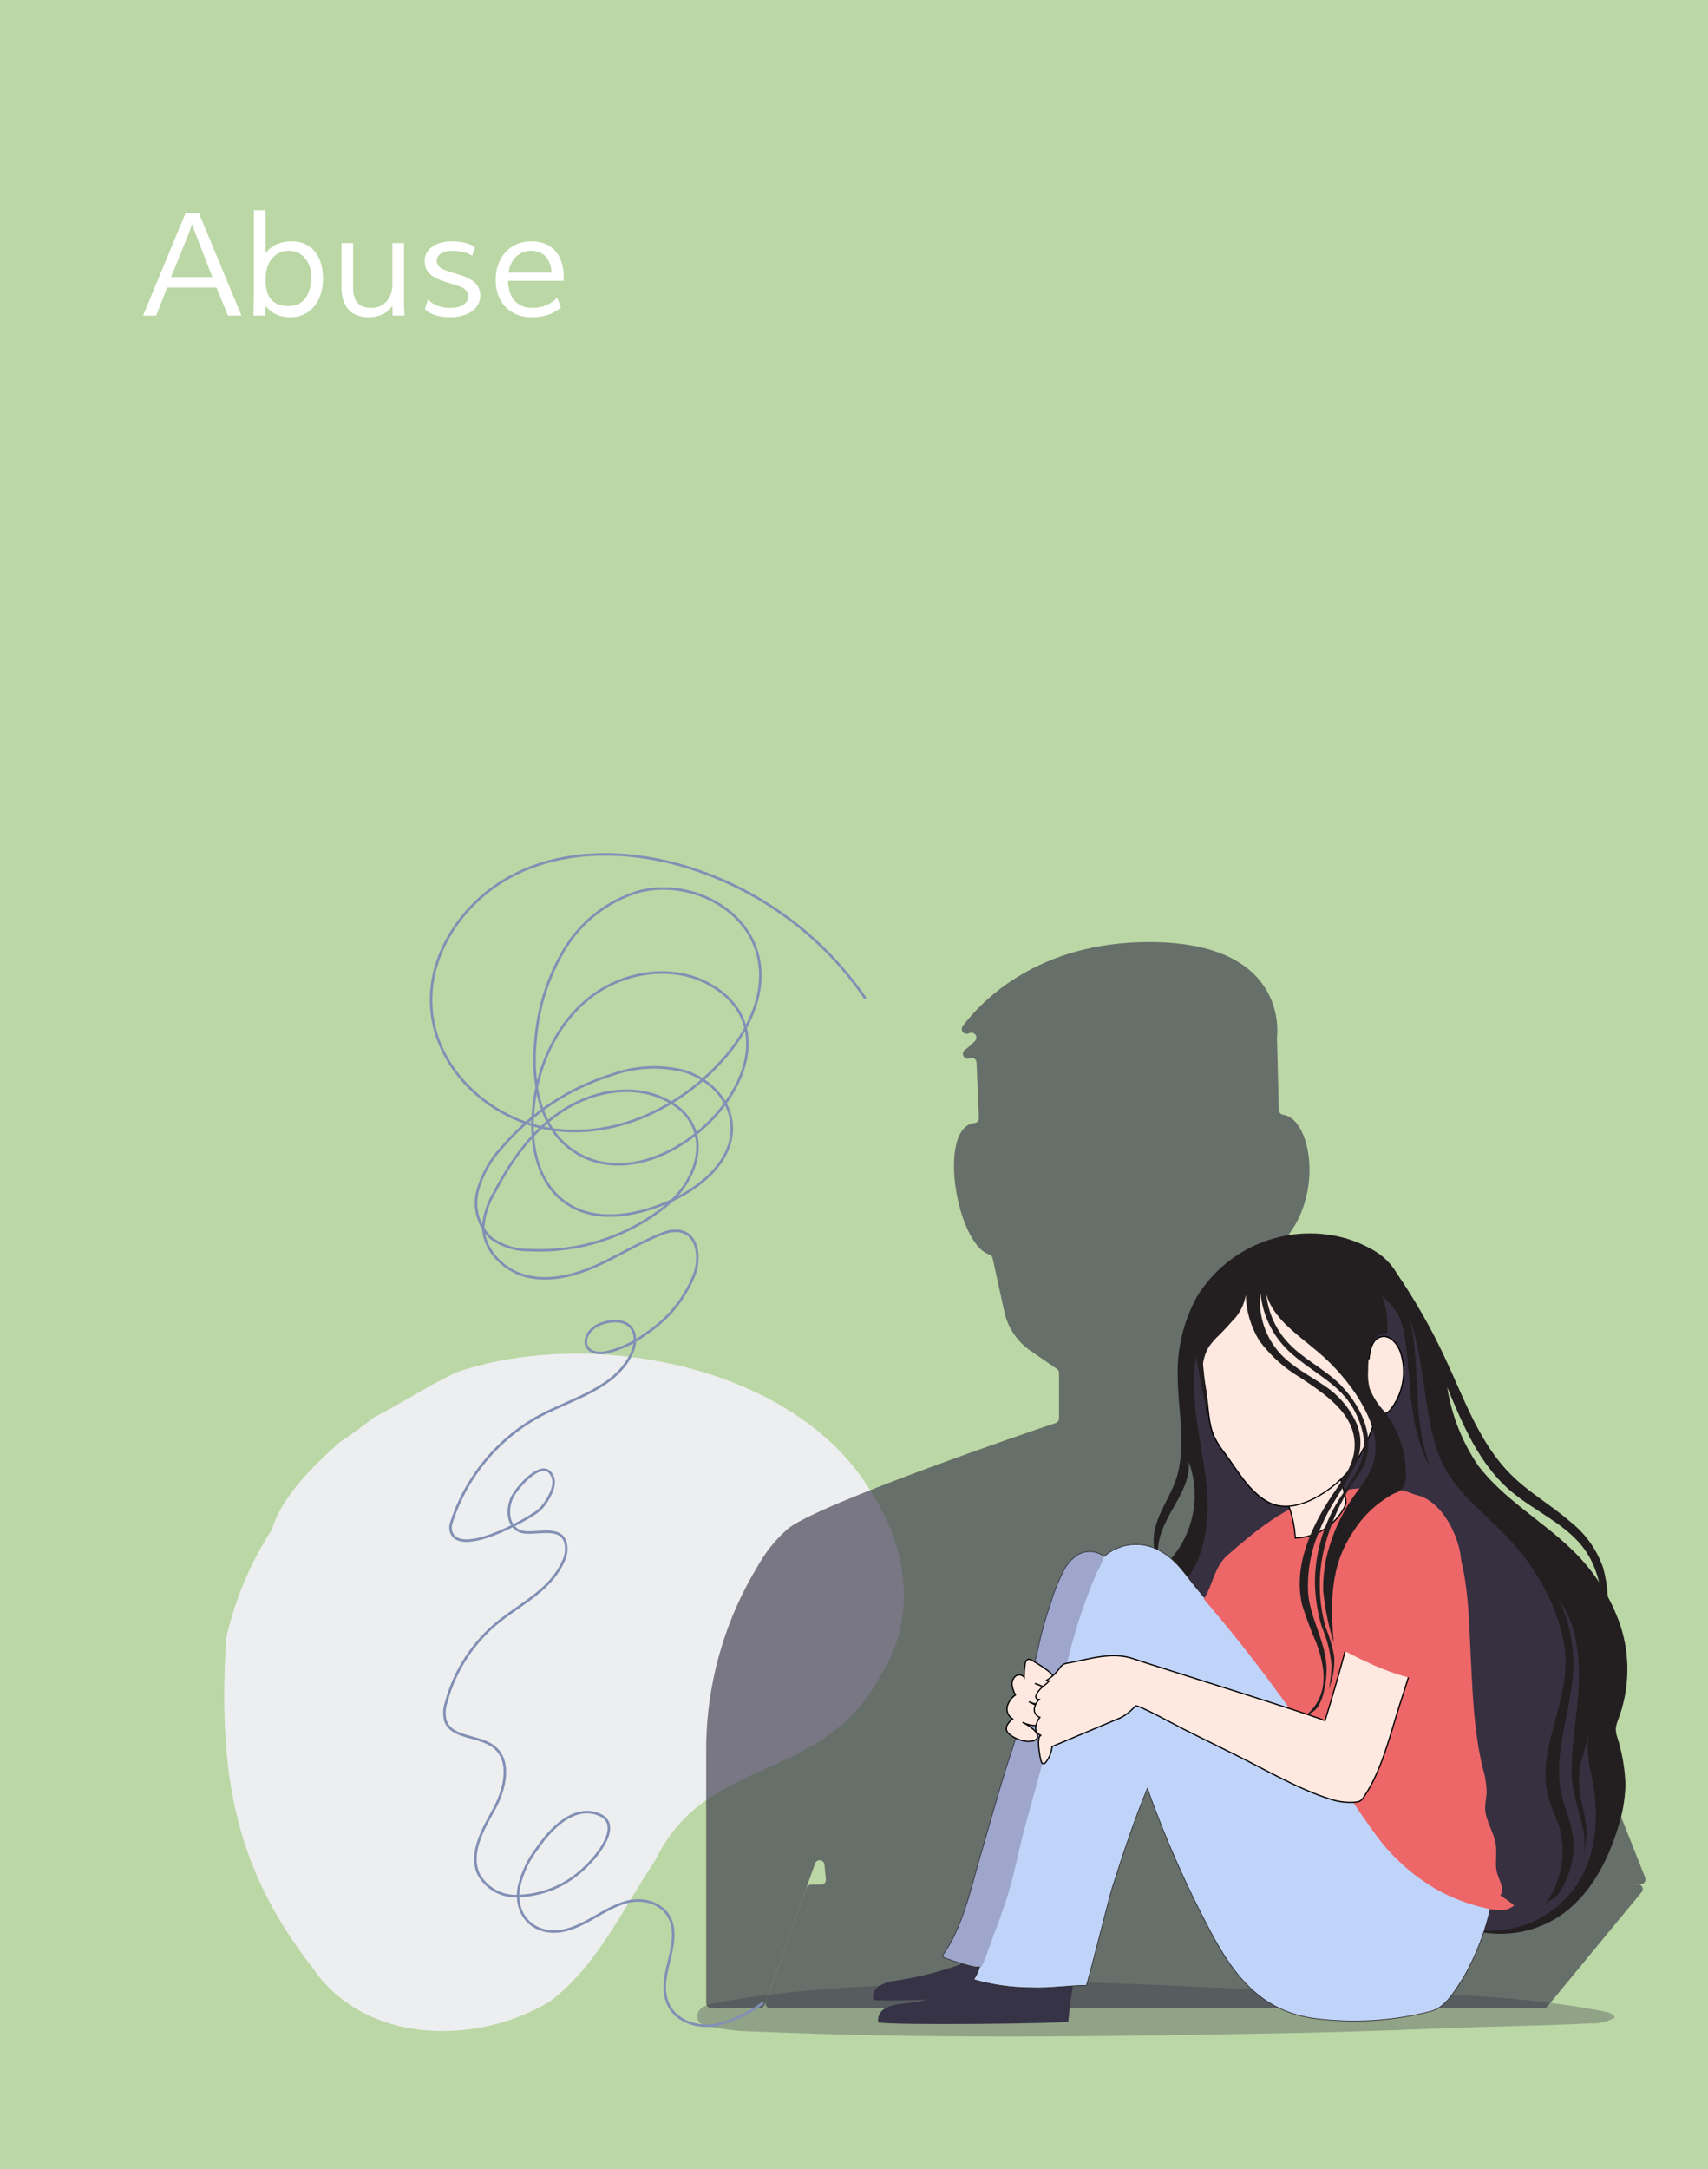 <svg width="208" height="264" viewBox="0 0 208 264" fill="none" xmlns="http://www.w3.org/2000/svg">
<rect x="0" y="0" width="208" height="264" fill="#808080" stroke="none"/>
<g clip-path="url(#clip0_1311_5949)">
<path fill-rule="evenodd" clip-rule="evenodd" d="M-1.57 -1.47H208.22V265.7H-1.57V-1.47Z" fill="#BBD7A5"/>
<path d="M19.021 38.41H17.422L22.615 25.89H24.206L29.408 38.41H27.766L26.364 34.996H20.363L19.021 38.41ZM20.835 33.723H25.857L23.845 28.521C23.799 28.412 23.75 28.286 23.699 28.143C23.647 27.994 23.599 27.853 23.553 27.722C23.495 27.567 23.441 27.409 23.389 27.249C23.332 27.432 23.275 27.607 23.217 27.773C23.172 27.916 23.12 28.06 23.062 28.203C23.011 28.341 22.971 28.45 22.942 28.53L20.835 33.723ZM32.306 38.41H30.861C30.867 38.02 30.876 37.667 30.887 37.352C30.893 37.215 30.896 37.08 30.896 36.948C30.902 36.81 30.904 36.684 30.904 36.57C30.91 36.455 30.913 36.355 30.913 36.269C30.919 36.183 30.922 36.122 30.922 36.088V25.581H32.34V30.834C32.702 30.336 33.154 29.969 33.699 29.734C34.249 29.493 34.846 29.372 35.488 29.372C36.17 29.372 36.754 29.496 37.242 29.742C37.729 29.989 38.127 30.318 38.437 30.731C38.746 31.144 38.973 31.625 39.116 32.176C39.265 32.72 39.34 33.294 39.34 33.895C39.34 34.537 39.254 35.145 39.082 35.718C38.916 36.286 38.663 36.785 38.325 37.215C37.993 37.644 37.574 37.986 37.07 38.238C36.565 38.484 35.981 38.607 35.316 38.607C34.691 38.607 34.129 38.493 33.63 38.264C33.132 38.029 32.702 37.684 32.34 37.232L32.306 38.41ZM37.904 33.68C37.904 33.245 37.841 32.835 37.715 32.451C37.589 32.067 37.405 31.734 37.164 31.453C36.929 31.167 36.643 30.94 36.304 30.774C35.966 30.608 35.585 30.525 35.161 30.525C34.697 30.525 34.287 30.619 33.931 30.808C33.581 30.992 33.286 31.244 33.046 31.565C32.81 31.88 32.633 32.247 32.512 32.666C32.398 33.084 32.34 33.523 32.34 33.981C32.34 34.48 32.386 34.93 32.478 35.331C32.575 35.733 32.733 36.077 32.951 36.363C33.175 36.644 33.464 36.862 33.819 37.017C34.175 37.172 34.613 37.249 35.135 37.249C35.651 37.249 36.087 37.148 36.442 36.948C36.797 36.742 37.081 36.472 37.293 36.14C37.511 35.807 37.666 35.429 37.758 35.005C37.855 34.575 37.904 34.133 37.904 33.68ZM47.784 29.587H49.202V36.294C49.202 36.673 49.205 37.031 49.211 37.369C49.222 37.702 49.242 38.048 49.271 38.41H47.809L47.784 37.249C47.119 38.155 46.15 38.607 44.877 38.607C44.442 38.607 44.057 38.556 43.725 38.453C43.393 38.355 43.103 38.221 42.857 38.048C42.616 37.877 42.412 37.673 42.246 37.438C42.086 37.203 41.957 36.951 41.859 36.681C41.762 36.412 41.69 36.134 41.644 35.847C41.604 35.555 41.584 35.265 41.584 34.979V29.587H43.003V34.979C42.997 35.798 43.172 36.42 43.527 36.845C43.883 37.263 44.442 37.472 45.204 37.472C45.617 37.472 45.981 37.398 46.296 37.249C46.617 37.1 46.886 36.896 47.104 36.638C47.328 36.38 47.497 36.082 47.612 35.744C47.726 35.4 47.784 35.039 47.784 34.661V29.587ZM57.5 31.127C57.191 30.915 56.818 30.763 56.382 30.671C55.947 30.573 55.494 30.525 55.024 30.525C54.76 30.525 54.516 30.553 54.293 30.611C54.069 30.668 53.874 30.751 53.708 30.86C53.548 30.963 53.419 31.092 53.321 31.247C53.229 31.396 53.184 31.565 53.184 31.754C53.184 31.955 53.232 32.127 53.33 32.27C53.427 32.414 53.559 32.54 53.725 32.649C53.892 32.752 54.086 32.846 54.31 32.932C54.533 33.013 54.771 33.09 55.024 33.164C55.253 33.233 55.497 33.305 55.755 33.38C56.018 33.454 56.279 33.543 56.537 33.646C56.795 33.743 57.041 33.861 57.276 33.999C57.511 34.13 57.718 34.288 57.896 34.471C58.079 34.655 58.222 34.87 58.325 35.116C58.434 35.363 58.489 35.647 58.489 35.968C58.489 36.415 58.386 36.805 58.179 37.137C57.973 37.464 57.701 37.736 57.362 37.954C57.024 38.172 56.637 38.335 56.202 38.444C55.766 38.553 55.319 38.607 54.86 38.607C54.556 38.607 54.255 38.59 53.957 38.556C53.659 38.522 53.373 38.464 53.098 38.384C52.828 38.304 52.576 38.2 52.341 38.074C52.112 37.948 51.914 37.791 51.748 37.601L52.126 36.441C52.281 36.624 52.461 36.782 52.668 36.913C52.874 37.045 53.095 37.154 53.33 37.24C53.571 37.321 53.817 37.381 54.069 37.421C54.321 37.455 54.568 37.472 54.809 37.472C55.13 37.472 55.425 37.444 55.694 37.386C55.964 37.323 56.196 37.234 56.391 37.12C56.592 36.999 56.746 36.853 56.855 36.681C56.97 36.504 57.027 36.3 57.027 36.071C57.027 35.807 56.964 35.595 56.838 35.434C56.712 35.268 56.537 35.128 56.313 35.013C56.09 34.893 55.823 34.79 55.514 34.704C55.204 34.612 54.869 34.509 54.508 34.394C54.078 34.257 53.688 34.113 53.338 33.964C52.994 33.809 52.702 33.632 52.461 33.431C52.221 33.23 52.034 32.998 51.902 32.735C51.776 32.465 51.713 32.147 51.713 31.78C51.713 31.373 51.805 31.018 51.988 30.714C52.178 30.41 52.424 30.161 52.728 29.966C53.032 29.765 53.376 29.616 53.76 29.519C54.15 29.421 54.545 29.372 54.946 29.372C55.537 29.372 56.081 29.43 56.58 29.544C57.084 29.653 57.511 29.845 57.861 30.121L57.5 31.127ZM67.165 33.173L67.156 33.053C67.128 32.68 67.053 32.339 66.933 32.029C66.818 31.72 66.658 31.453 66.451 31.23C66.245 31.006 65.993 30.834 65.695 30.714C65.402 30.588 65.07 30.525 64.697 30.525C64.296 30.525 63.935 30.596 63.614 30.74C63.293 30.877 63.015 31.066 62.78 31.307C62.55 31.548 62.364 31.829 62.221 32.15C62.077 32.471 61.98 32.812 61.928 33.173H67.165ZM68.309 37.421C67.833 37.834 67.305 38.135 66.726 38.324C66.147 38.513 65.491 38.607 64.757 38.607C64.064 38.607 63.445 38.496 62.9 38.272C62.355 38.043 61.894 37.727 61.516 37.326C61.143 36.919 60.856 36.435 60.656 35.873C60.461 35.311 60.363 34.695 60.363 34.024C60.363 33.388 60.461 32.789 60.656 32.227C60.851 31.666 61.134 31.172 61.507 30.748C61.88 30.324 62.333 29.989 62.866 29.742C63.404 29.496 64.018 29.372 64.706 29.372C65.382 29.372 65.97 29.484 66.468 29.708C66.967 29.926 67.377 30.23 67.698 30.619C68.019 31.003 68.257 31.462 68.412 31.995C68.572 32.528 68.653 33.107 68.653 33.732C68.653 33.795 68.65 33.87 68.644 33.956C68.644 34.036 68.641 34.11 68.635 34.179H61.868L61.894 34.566C61.928 34.996 62.014 35.389 62.152 35.744C62.295 36.099 62.49 36.406 62.737 36.664C62.983 36.922 63.281 37.123 63.631 37.266C63.986 37.404 64.39 37.472 64.843 37.472C65.451 37.472 66.007 37.366 66.511 37.154C67.016 36.942 67.469 36.638 67.87 36.243L68.309 37.421Z" fill="white"/>
<path d="M55.66 167C72 161.41 97.34 166.2 106.33 182C110.53 188.55 111.66 197 107.33 203.75C100.33 217.2 86.03 213.45 79.83 226.38C75.83 232.3 72.83 239.15 67.01 243.58C58.01 249.04 44.42 248.85 38.07 239.51C28.22 226.95 26.62 215.13 27.53 199.44C28.597 194.707 30.493 190.201 33.13 186.13C34.28 182.18 38.21 178.32 41.47 175.45C42.86 174.57 44.28 173.5 45.54 172.51C49 170.74 52.49 168.44 55.66 167Z" fill="#EDEEEF"/>
<g style="mix-blend-mode:multiply" opacity="0.64">
<path d="M86 243.78V213.15C85.97 205.22 88.133 197.437 92.25 190.66C93.237 188.866 94.541 187.266 96.1 185.94C100.47 182.77 125.1 174.35 128.58 173.19C128.697 173.151 128.798 173.075 128.868 172.974C128.939 172.874 128.974 172.753 128.97 172.63V167.1C128.971 167.005 128.948 166.912 128.905 166.829C128.861 166.745 128.798 166.673 128.72 166.62L125.47 164.39C123.866 163.28 122.741 161.604 122.32 159.7L120.88 153.13C120.858 153.026 120.808 152.931 120.736 152.854C120.664 152.776 120.572 152.72 120.47 152.69C116.47 151.4 114.1 137.21 118.67 136.69C118.821 136.679 118.961 136.611 119.062 136.499C119.163 136.387 119.216 136.24 119.21 136.09L118.93 129.33C118.927 129.239 118.902 129.149 118.858 129.069C118.815 128.989 118.754 128.92 118.68 128.867C118.605 128.814 118.52 128.778 118.43 128.763C118.34 128.748 118.248 128.754 118.16 128.78L117.96 128.84C117.828 128.864 117.692 128.842 117.574 128.779C117.456 128.715 117.363 128.613 117.311 128.49C117.258 128.366 117.25 128.229 117.286 128.1C117.322 127.971 117.401 127.858 117.51 127.78C117.947 127.455 118.356 127.094 118.73 126.7C118.83 126.6 118.89 126.468 118.901 126.328C118.911 126.187 118.871 126.048 118.788 125.934C118.705 125.821 118.584 125.741 118.446 125.709C118.309 125.677 118.165 125.695 118.04 125.76H117.99C117.873 125.822 117.739 125.843 117.608 125.819C117.478 125.796 117.359 125.729 117.271 125.63C117.183 125.53 117.131 125.404 117.124 125.272C117.117 125.139 117.154 125.008 117.23 124.9C119.57 121.79 126.42 114.66 139.95 114.66C156.68 114.66 155.6 125.55 155.51 126.28V126.36L155.74 135.14C155.749 135.275 155.804 135.403 155.898 135.502C155.991 135.601 156.116 135.664 156.25 135.68C159.95 136.14 161.69 147.31 154.59 152.62C154.528 152.664 154.475 152.72 154.435 152.785C154.396 152.851 154.37 152.924 154.36 153L153.36 159.9C153.068 161.949 151.993 163.806 150.36 165.08L148.41 166.61C148.341 166.665 148.285 166.734 148.247 166.814C148.209 166.894 148.19 166.981 148.19 167.07V173.42C148.189 173.552 148.233 173.68 148.315 173.784C148.397 173.887 148.512 173.96 148.64 173.99C152.49 174.93 179.95 181.71 182.04 184.53C184.13 187.35 198.04 222.72 200.35 228.53C200.387 228.619 200.401 228.716 200.39 228.811C200.38 228.907 200.346 228.999 200.292 229.078C200.237 229.158 200.164 229.222 200.078 229.266C199.992 229.31 199.897 229.332 199.8 229.33H180.45C180.338 229.331 180.228 229.3 180.134 229.239C180.04 229.179 179.966 229.092 179.92 228.99L177.18 223.09C177.121 222.968 177.022 222.87 176.899 222.813C176.777 222.756 176.638 222.743 176.507 222.776C176.376 222.809 176.26 222.885 176.178 222.994C176.097 223.102 176.055 223.234 176.06 223.37L176.29 228.79C176.298 228.941 176.364 229.083 176.473 229.188C176.583 229.292 176.729 229.35 176.88 229.35H199.42C199.541 229.339 199.661 229.366 199.765 229.426C199.87 229.487 199.952 229.579 200.002 229.689C200.051 229.799 200.065 229.922 200.042 230.04C200.018 230.159 199.958 230.267 199.87 230.35L188.44 244.21C188.388 244.279 188.319 244.335 188.241 244.373C188.163 244.411 188.077 244.43 187.99 244.43H93.81C93.716 244.429 93.623 244.405 93.54 244.361C93.457 244.317 93.385 244.254 93.331 244.177C93.277 244.099 93.243 244.01 93.231 243.917C93.218 243.823 93.228 243.728 93.26 243.64L98.21 229.78C98.248 229.666 98.321 229.568 98.418 229.498C98.514 229.428 98.631 229.39 98.75 229.39H100C100.082 229.387 100.162 229.368 100.236 229.334C100.31 229.299 100.376 229.25 100.43 229.189C100.484 229.129 100.526 229.057 100.552 228.98C100.577 228.903 100.587 228.821 100.58 228.74L100.4 226.94C100.386 226.808 100.327 226.684 100.234 226.589C100.14 226.495 100.018 226.435 99.886 226.418C99.754 226.402 99.62 226.431 99.507 226.5C99.393 226.569 99.306 226.675 99.26 226.8L93.12 244C93.076 244.113 93 244.211 92.9 244.28C92.8 244.35 92.682 244.388 92.56 244.39H86.56C86.406 244.382 86.26 244.314 86.155 244.199C86.051 244.085 85.995 243.935 86 243.78Z" fill="#373346"/>
</g>
<g style="mix-blend-mode:multiply" opacity="0.32">
<path d="M88.55 243.53C99.55 241.7 111.08 241.48 122.18 241.25C132.65 241.03 143.18 241.77 153.62 242.16C167.51 242.68 181.7 242.16 195.4 244.83C195.9 244.93 196.48 245.09 196.65 245.57C195.754 246.07 194.736 246.312 193.71 246.27C187.56 246.57 181.45 246.64 175.31 246.89C168.05 247.19 160.787 247.4 153.52 247.52C132.97 247.9 112.43 248.15 91.89 247.26C89.869 247.243 87.856 246.994 85.89 246.52C85.632 246.458 85.39 246.342 85.18 246.18C84.982 245.928 84.889 245.61 84.921 245.291C84.953 244.972 85.107 244.678 85.35 244.47C85.866 244.083 86.479 243.848 87.12 243.79L88.55 243.53Z" fill="#373346"/>
</g>
<path d="M153.66 205.94C156.97 208.94 160.66 211.54 163.89 214.58C166.959 217.442 169.665 220.67 171.95 224.19C173.088 225.95 174.12 227.776 175.04 229.66C175.77 231.16 176.2 233.76 177.83 234.43C179.777 235.21 181.882 235.513 183.97 235.313C186.058 235.113 188.067 234.416 189.83 233.28C193.54 230.85 195.76 226.65 197.05 222.4C197.602 220.723 197.905 218.974 197.95 217.21C197.886 215.249 197.549 213.307 196.95 211.44C196.839 211.117 196.779 210.78 196.77 210.44C196.804 210.097 196.885 209.76 197.01 209.44C198.452 205.73 198.568 201.636 197.34 197.85C196.119 194.303 194.061 191.102 191.34 188.52C187.67 185.01 183.09 182.42 180.01 178.38C178.064 175.517 176.777 172.259 176.24 168.84C178.12 173.39 180.11 178.11 183.82 181.34C186.82 183.97 190.93 185.51 193.16 188.86C194.96 191.55 195.24 194.94 195.45 198.17C195.37 196.95 195.87 195.62 195.8 194.34C195.736 193.146 195.545 191.963 195.23 190.81C194.451 188.579 193.045 186.62 191.18 185.17C188.88 183.17 186.18 181.65 184.04 179.51C180.18 175.69 178.35 170.35 176.04 165.42C174.36 161.796 172.383 158.318 170.13 155.02C169.467 153.872 168.52 152.915 167.38 152.24C166.351 151.637 165.257 151.151 164.12 150.79C160.719 149.78 157.079 149.918 153.765 151.183C150.45 152.448 147.644 154.77 145.78 157.79C144.164 160.719 143.35 164.024 143.42 167.37C143.42 171.37 144.42 175.44 143.42 179.37C142.96 181.23 141.85 182.85 141.12 184.62C140.39 186.39 140.12 188.56 141.23 190.11C140.58 188.04 141.57 185.84 142.64 183.95C143.71 182.06 144.94 180.08 144.78 177.95C145.575 180.15 145.701 182.537 145.142 184.81C144.583 187.082 143.365 189.138 141.64 190.72C141.39 190.93 146.37 197.94 146.79 198.49C148.85 201.176 151.149 203.669 153.66 205.94Z" fill="#231F20"/>
<g style="mix-blend-mode:multiply" opacity="0.39">
<path d="M177.85 234.41C179.277 234.894 180.789 235.078 182.29 234.95C184.051 234.853 185.772 234.384 187.339 233.574C188.906 232.764 190.283 231.631 191.38 230.25C194.76 226.14 194.84 220.06 193.6 215.17C193.337 213.775 193.293 212.348 193.47 210.94C193.208 212.181 192.874 213.407 192.47 214.61C192.22 216.074 192.24 217.572 192.53 219.03C192.844 220.222 193.074 221.435 193.22 222.66C193.217 224.128 192.967 225.585 192.48 226.97C193.001 225.563 193.109 224.036 192.79 222.57C192.25 220.12 191.36 217.99 191.39 215.45C191.39 212.63 191.87 209.84 192.12 207.05C192.5 202.81 192.35 198.22 189.88 194.75C191.102 197.366 191.688 200.234 191.59 203.12C191.39 208.4 188.9 213.7 190.26 218.81C190.78 220.75 191.63 222.54 191.63 224.6C191.635 226.074 191.317 227.531 190.7 228.87C190.436 229.522 190.082 230.134 189.65 230.69C189.18 231.2 188.44 231.39 188.01 231.95C189 230.67 189.693 229.185 190.039 227.605C190.385 226.024 190.375 224.386 190.01 222.81C189.63 221.43 188.95 220.16 188.57 218.81C187.17 213.66 190.34 208.41 190.63 203.08C190.92 197.75 187.78 191.78 184.23 187.83C180.68 183.88 176.63 181.49 174.94 176.33C173.94 173.21 173.63 169.75 173.08 166.5C172.791 164.398 172.312 162.326 171.65 160.31C173.16 166.42 171.8 173.17 174.37 178.92C171.66 174.34 171.87 169.19 171.25 164.1C171.01 162.1 170.81 160.5 169.52 158.96C168.373 157.535 166.838 156.472 165.1 155.9C164.182 155.738 163.252 155.654 162.32 155.65C161.129 155.411 159.915 155.307 158.7 155.34C155.49 155.67 152.38 155.65 149.7 157.75C146.33 160.36 145.23 165.02 145.4 169.28C145.57 173.54 146.76 177.7 147.02 181.95C147.28 186.2 146.37 190.87 143.16 193.68C146.45 198 149.62 202.31 153.66 205.98C156.97 208.98 160.66 211.59 163.89 214.63C166.961 217.487 169.668 220.711 171.95 224.23C173.088 225.99 174.12 227.816 175.04 229.7C175.75 231.17 176.04 233.22 177.47 234.21C177.591 234.286 177.718 234.353 177.85 234.41Z" fill="#584B74"/>
</g>
<path d="M130.23 235.36C127.66 234.36 124.55 233.53 121.78 233.99C121.741 233.98 121.7 233.98 121.66 233.99C121.64 234.041 121.64 234.098 121.66 234.15C121.55 236.76 118.51 238.46 116.37 239.3C113.959 240.118 111.479 240.717 108.96 241.09C108.3 241.16 107.662 241.372 107.09 241.71C106.804 241.879 106.579 242.135 106.448 242.441C106.317 242.746 106.286 243.085 106.36 243.41C108.27 243.74 129.47 242.81 129.48 242.56C129.627 240.137 129.921 237.726 130.36 235.34L130.23 235.36Z" fill="#373346"/>
<path d="M131.07 238.84C128.53 237.76 125.45 236.84 122.67 237.2C122.631 237.194 122.59 237.194 122.55 237.2C122.532 237.252 122.532 237.308 122.55 237.36C122.36 239.97 119.26 241.57 117.1 242.36C114.667 243.107 112.17 243.626 109.64 243.91C108.977 243.971 108.331 244.161 107.74 244.47C107.451 244.633 107.22 244.883 107.08 245.185C106.941 245.486 106.899 245.824 106.96 246.15C108.86 246.54 130.08 246.29 130.1 246.04C130.325 243.624 130.693 241.223 131.2 238.85L131.07 238.84Z" fill="#373346"/>
<path d="M178.24 240.66C177.24 242.17 176.12 244.31 174.24 244.8C169.783 245.947 165.152 246.262 160.58 245.73C153.81 244.98 150.46 240.81 147.42 235.11C144.435 229.492 141.864 223.663 139.73 217.67C138.06 221.67 136.73 225.78 135.41 229.88C135.09 230.88 132.41 241.65 132.28 241.65C130.05 241.65 127.84 242.04 125.57 241.94C123.202 241.933 120.846 241.597 118.57 240.94C118.893 240.468 119.139 239.948 119.3 239.4C118.65 239.62 114.66 238.21 114.72 238.12C117.26 234.6 118.18 230.03 119.38 225.92C120.69 221.47 121.89 216.99 123.38 212.59C124.64 208.75 125.38 204.77 126.38 200.85C126.78 198.899 127.311 196.978 127.97 195.1C128.4 193.597 128.997 192.148 129.75 190.78C130.148 190.132 130.693 189.587 131.34 189.19C131.831 188.93 132.385 188.816 132.938 188.863C133.492 188.909 134.02 189.112 134.46 189.45C135.369 188.647 136.504 188.145 137.709 188.015C138.915 187.884 140.131 188.13 141.19 188.72C143.04 189.72 143.95 191.08 145.19 192.65C147.81 195.89 150.52 198.98 153.02 202.33L161.29 213.38C163.52 216.38 165.65 219.38 167.84 222.38C169.4 224.51 171.19 226.84 173.46 228.22C175.992 229.8 178.736 231.009 181.61 231.81C180.945 234.914 179.808 237.899 178.24 240.66Z" fill="#C0D3F8" stroke="#262424" stroke-width="0.08" stroke-miterlimit="10"/>
<g style="mix-blend-mode:multiply" opacity="0.33">
<path d="M124.76 222.58C124 225.4 123.51 228.26 122.6 231.05C122.12 232.53 121.6 233.98 121.04 235.43C120.89 235.81 119.67 239.43 119.45 239.43C117.806 239.251 116.2 238.815 114.69 238.14C115.13 237.33 115.69 236.53 116.2 235.7C116.594 234.934 116.909 234.13 117.14 233.3C117.96 230.86 118.59 228.4 119.32 225.91C120.63 221.46 121.83 216.98 123.32 212.58C124.59 208.74 125.32 204.76 126.32 200.84C126.724 198.891 127.255 196.97 127.91 195.09C128.343 193.587 128.943 192.138 129.7 190.77C130.094 190.123 130.635 189.578 131.28 189.18C131.693 188.951 132.158 188.832 132.63 188.832C133.102 188.832 133.567 188.951 133.98 189.18C134.55 189.51 134.44 189.51 134.22 190.09C134 190.67 133.76 191 133.54 191.46C131.773 195.589 130.433 199.888 129.54 204.29C128.54 208.58 127.46 212.82 126.28 217.05C125.75 218.94 125.26 220.76 124.76 222.58Z" fill="#584B74"/>
</g>
<path d="M123.32 209.21C123.085 209.392 122.883 209.611 122.72 209.86C122.636 209.983 122.583 210.124 122.565 210.273C122.548 210.421 122.567 210.571 122.62 210.71C122.714 210.877 122.844 211.02 123 211.13C123.577 211.583 124.271 211.863 125 211.94C125.59 211.99 126.65 211.89 126.27 211.02C126.149 210.789 125.978 210.587 125.77 210.43C125.386 210.116 124.966 209.848 124.52 209.63C125.158 209.946 125.872 210.078 126.58 210.01C126.749 209.984 126.91 209.923 127.054 209.83C127.197 209.736 127.318 209.614 127.41 209.47C127.483 209.299 127.51 209.112 127.487 208.927C127.464 208.743 127.393 208.568 127.28 208.42C127.049 208.129 126.76 207.891 126.43 207.72C126.061 207.504 125.68 207.307 125.29 207.13C126.016 207.427 126.797 207.567 127.58 207.54C127.698 207.49 127.803 207.416 127.89 207.323C127.978 207.23 128.045 207.119 128.087 206.999C128.129 206.879 128.146 206.751 128.136 206.623C128.127 206.496 128.09 206.372 128.03 206.26C127.538 205.592 126.832 205.113 126.03 204.9C126.709 205.181 127.412 205.399 128.13 205.55C128.61 205.65 128.85 205.08 128.7 204.69C128.455 204.173 128.092 203.721 127.64 203.37C127.052 202.93 126.437 202.526 125.8 202.16C125.59 202.02 125.34 201.89 125.13 201.99C125.041 202.054 124.969 202.138 124.919 202.235C124.868 202.333 124.841 202.44 124.84 202.55C124.759 203.079 124.722 203.614 124.73 204.15C124.669 204.069 124.591 204.001 124.503 203.951C124.415 203.901 124.317 203.87 124.216 203.858C124.115 203.847 124.013 203.857 123.915 203.886C123.818 203.916 123.728 203.964 123.65 204.03C123.497 204.167 123.381 204.341 123.313 204.535C123.244 204.729 123.226 204.937 123.26 205.14C123.324 205.547 123.459 205.94 123.66 206.3C123.171 206.637 122.817 207.137 122.66 207.71C122.597 207.998 122.627 208.298 122.746 208.568C122.864 208.837 123.065 209.062 123.32 209.21Z" fill="#FEE8E0" stroke="black" stroke-width="0.15" stroke-miterlimit="10"/>
<path d="M167.31 223C169.335 225.864 171.959 228.253 175 230C176.93 231.064 179.005 231.839 181.16 232.3C181.711 232.429 182.275 232.489 182.84 232.48H183.14C183.602 232.411 184.035 232.214 184.39 231.91C183.851 231.475 183.29 231.068 182.71 230.69C182.804 230.577 182.874 230.446 182.915 230.305C182.957 230.164 182.969 230.016 182.95 229.87C182.81 229.07 182.34 228.35 182.22 227.52C182.1 226.69 182.29 225.52 182.16 224.52C181.94 222.98 180.87 221.61 180.86 220.05C180.86 219.45 181 218.86 181.04 218.27C181.035 217.218 180.873 216.174 180.56 215.17C179.42 210.41 179.31 205.49 179.06 200.63C178.83 195.98 178.75 190.63 176.68 186.38C176.117 185.044 175.222 183.875 174.079 182.984C172.935 182.093 171.583 181.509 170.15 181.29C166.967 180.835 163.722 181.126 160.67 182.14C156.3 183.54 152.93 186.26 149.53 189.25C147.89 190.63 147.71 192.91 146.6 194.62C150.953 199.696 155.032 205 158.82 210.51C161.72 214.64 164.36 218.91 167.31 223Z" fill="#ED6769"/>
<path d="M162.07 219C163.059 219.321 164.104 219.437 165.14 219.34C165.307 219.327 165.47 219.283 165.62 219.21C165.784 219.107 165.922 218.966 166.02 218.8C168.27 215.61 169.3 211.08 170.48 207.41C171.813 203.41 172.93 199.326 173.83 195.16C171.22 194.11 168.72 192.16 166.35 190.62C164.943 196.96 163.277 203.24 161.35 209.46C161.43 209.21 139.95 202.57 138.08 201.91C135.43 200.99 132.82 201.91 130.08 202.41C129.86 202.433 129.646 202.497 129.45 202.6C129.247 202.758 129.075 202.951 128.94 203.17C128.539 203.712 128.032 204.168 127.45 204.51C127.547 204.576 127.664 204.604 127.78 204.59C127.49 204.93 127.12 205.14 126.78 205.48C126.44 205.82 125.65 206.76 126.56 206.85C126.23 207.159 126.015 207.572 125.95 208.02C125.939 208.238 125.999 208.453 126.122 208.634C126.245 208.815 126.423 208.95 126.63 209.02C126.36 209.368 126.188 209.782 126.13 210.22C126.097 210.443 126.15 210.67 126.278 210.856C126.406 211.041 126.6 211.171 126.82 211.22C126.12 211.16 126.67 214.13 126.82 214.43C126.82 214.54 126.96 214.67 127.08 214.67C127.2 214.67 127.27 214.59 127.34 214.51C127.784 213.957 128.055 213.286 128.12 212.58L136.5 209.06C137.175 208.698 137.775 208.213 138.27 207.63C138.49 207.39 143.64 210.22 144.2 210.49C146.2 211.476 148.217 212.476 150.25 213.49C154.18 215.42 158 217.72 162.07 219Z" fill="#FEE8E0" stroke="black" stroke-width="0.15" stroke-miterlimit="10"/>
<path d="M172 181.88C168.9 181.57 166.59 184.88 165.51 187.38C165.013 188.622 164.677 189.922 164.51 191.25C164.31 192.62 164.51 193.96 163.97 195.3C163.78 195.75 163.52 196.3 163.78 196.69C163.836 196.767 163.883 196.851 163.92 196.94C163.97 197.14 163.81 197.33 163.63 197.45C163.442 197.536 163.277 197.666 163.15 197.83C163 198.1 163.15 198.43 163.15 198.74C163.201 199.021 163.172 199.311 163.068 199.578C162.964 199.844 162.788 200.077 162.56 200.25C163.055 200.647 163.612 200.958 164.21 201.17C164.87 201.52 165.54 201.88 166.21 202.17C167.565 202.837 168.969 203.398 170.41 203.85C171.909 204.322 173.461 204.607 175.03 204.7C176.03 204.7 178.22 205.02 178.94 204.13C178.52 203.84 178.05 203.39 178.21 202.9C178.28 202.69 178.47 202.53 178.5 202.31C178.59 201.76 177.72 201.45 177.74 200.9C177.74 200.55 178.12 200.32 178.21 199.99C178.3 199.66 177.93 199.09 177.8 198.62C177.75 198.349 177.75 198.071 177.8 197.8C178.227 194.937 178.243 192.027 177.85 189.16C177.41 186.42 175.28 182.21 172 181.88Z" fill="#ED6769"/>
<path d="M162.86 178.75C162.27 179.08 156.43 182.1 156.74 182.75C157.317 184.168 157.655 185.672 157.74 187.2C158.96 187.163 160.15 186.807 161.19 186.169C162.23 185.53 163.085 184.631 163.67 183.56C163.792 183.347 163.873 183.113 163.91 182.87C163.912 182.671 163.888 182.473 163.84 182.28C163.58 181.086 163.252 179.908 162.86 178.75Z" fill="#FEE8E0" stroke="black" stroke-width="0.15" stroke-miterlimit="10"/>
<path d="M146.35 164.85C146.425 166.487 146.609 168.117 146.9 169.73C147.19 171.46 147.13 173.32 147.9 174.94C148.258 175.651 148.69 176.321 149.19 176.94C150.68 178.94 152.08 181.53 154.38 182.79C157.23 184.36 160.85 182.24 162.99 180.32C164.222 179.216 165.239 177.894 165.99 176.42C166.33 175.74 167.88 172.55 167.33 171.86C167.81 172.46 168.83 172.17 169.33 171.58C170.084 170.622 170.592 169.495 170.812 168.296C171.031 167.097 170.955 165.863 170.59 164.7C170.25 163.62 169.33 162.46 168.22 162.7C167.11 162.94 166.81 164.33 166.71 165.45C167.04 161.56 165.89 156.76 162.52 154.45C160.801 153.339 158.798 152.748 156.75 152.748C154.703 152.748 152.7 153.339 150.98 154.45C147.12 157.08 146.21 160.86 146.35 164.85Z" fill="#FEE8E0" stroke="black" stroke-width="0.15" stroke-miterlimit="10"/>
<path d="M164.76 186.47C165.987 184.496 167.711 182.878 169.76 181.78C170.067 181.682 170.357 181.537 170.62 181.35C170.821 181.133 170.975 180.877 171.075 180.599C171.175 180.321 171.217 180.025 171.2 179.73C171.292 176.881 170.382 174.089 168.63 171.84C167.847 171.017 167.226 170.053 166.8 169C166.617 168.279 166.553 167.532 166.61 166.79C166.61 165.19 166.71 162.34 168.91 162.25C169.065 160.783 168.884 159.3 168.38 157.914C167.875 156.527 167.062 155.274 166 154.25C163.851 152.211 161.064 150.974 158.11 150.75C155.786 150.729 153.505 151.378 151.54 152.62C150.146 153.384 148.922 154.425 147.944 155.678C146.965 156.932 146.253 158.372 145.85 159.91C145.434 162.377 145.508 164.902 146.07 167.34C146.39 169.44 147.2 171.85 146.84 173.99C147.117 172.135 147.093 170.248 146.77 168.4C146.557 167.653 146.459 166.877 146.48 166.1C146.575 165.355 146.812 164.635 147.18 163.98C147.557 163.425 148 162.918 148.5 162.47C149.04 161.93 149.55 161.38 150.05 160.81C150.93 159.952 151.512 158.833 151.71 157.62C151.763 159.598 152.339 161.527 153.38 163.21C154.73 165.023 156.43 166.547 158.38 167.69C161.24 169.62 165.02 172 164.97 175.92C164.97 178.16 163.52 180.1 162.27 181.92C159.6 185.92 157.45 190.74 158.59 195.39C159.08 196.953 159.654 198.489 160.31 199.99C161.46 203.09 161.84 206.35 159.14 208.69C159.454 208.607 159.747 208.461 160.004 208.262C160.26 208.063 160.473 207.814 160.63 207.53C160.935 206.957 161.147 206.339 161.26 205.7C161.488 204.734 161.582 203.742 161.54 202.75C161.34 199.7 159.63 197.06 159.31 194.03C159.161 191.549 159.564 189.066 160.49 186.76C161.076 185.261 161.803 183.822 162.66 182.46C163.43 181.23 164.1 180.06 164.78 178.79C165.308 177.923 165.612 176.937 165.665 175.923C165.717 174.909 165.516 173.897 165.08 172.98C164.249 171.255 162.972 169.784 161.38 168.72C159.55 167.46 157.51 166.45 155.98 164.83C155.05 163.835 154.346 162.65 153.918 161.357C153.49 160.064 153.347 158.694 153.5 157.34C153.764 160.241 155.149 162.924 157.36 164.82C159.55 166.75 162.29 168.08 164.09 170.37C165.145 171.757 165.833 173.387 166.09 175.11C166.49 177.74 164.65 180.05 163.32 182.11C161.253 185.223 160.144 188.873 160.13 192.61C160.16 194.454 160.447 196.285 160.98 198.05C161.614 199.518 162.009 201.078 162.15 202.67C162.134 203.648 162.027 204.622 161.83 205.58C162.33 204.308 162.552 202.944 162.48 201.58C162.252 200.356 161.897 199.16 161.42 198.01C160.531 194.84 160.49 191.491 161.3 188.3C162.113 185.118 163.521 182.118 165.45 179.46C167.99 175.86 166.08 171.46 163.25 168.56C161.25 166.56 158.65 165.4 156.79 163.35C155.322 161.733 154.417 159.684 154.21 157.51C155 160.32 157.61 162.14 159.85 164C161.854 165.595 163.61 167.479 165.06 169.59C166.88 172.36 168.41 175.76 166.89 179.01C166.391 179.97 165.802 180.881 165.13 181.73C163.722 183.643 162.647 185.779 161.95 188.05C161.363 189.85 161.089 191.737 161.14 193.63C161.351 195.771 161.78 197.886 162.42 199.94C162.1 196.39 162.01 192.7 163.26 189.36C163.654 188.345 164.157 187.376 164.76 186.47Z" fill="#231F20"/>
<path d="M105.31 121.41C99.849 113.474 91.754 107.728 82.46 105.19C75.8 103.4 68.21 103.37 62.03 106.78C56.03 110.07 51.55 116.89 52.67 123.89C53.82 131.12 60.56 136.66 67.67 137.52C75.24 138.44 82.89 134.74 87.97 129.04C90.97 125.71 93.24 121.28 92.43 116.89C91.24 110.39 83.7 106.89 77.68 108.55C73.963 109.697 70.793 112.166 68.77 115.49C66.777 118.803 65.57 122.528 65.24 126.38C64.71 131.27 65.52 136.9 69.48 139.83C80.48 147.96 99.69 127.64 86.64 119.94C82.15 117.29 76.1 118.15 71.96 121.33C67.82 124.51 65.49 129.65 64.96 134.83C64.48 139.09 65.39 143.96 68.91 146.4C72.43 148.84 77.04 148.05 80.91 146.5C85.2 144.78 89.64 141.15 89.07 136.56C88.7 133.56 86.15 131.21 83.27 130.35C80.34 129.632 77.263 129.802 74.43 130.84C69.263 132.47 64.658 135.519 61.14 139.64C59.708 141.155 58.676 143.004 58.14 145.02C57.893 146.027 57.917 147.082 58.208 148.078C58.499 149.074 59.049 149.975 59.8 150.69C61.152 151.666 62.783 152.178 64.45 152.15C70.428 152.457 76.313 150.573 81 146.85C85.77 143.04 87 136.09 80.18 133.46C76.26 131.95 71.67 133.01 68.18 135.4C64.69 137.79 62.18 141.35 60.25 145.06C59.463 146.325 58.984 147.756 58.85 149.24C58.85 152.16 61.35 154.66 64.18 155.34C67.01 156.02 70.02 155.23 72.68 154.04C75.34 152.85 77.82 151.26 80.54 150.2C81.164 149.905 81.852 149.771 82.54 149.81C85.14 150.09 85.27 153.29 84.54 155.16C83.37 158.104 81.311 160.61 78.65 162.33C77.144 163.488 75.393 164.285 73.53 164.66C70.53 164.94 70.76 161.92 73.34 161.07C74.51 160.68 75.97 160.61 76.79 161.52C77.61 162.43 77.37 163.91 76.79 165C74.72 169 69.79 170.2 65.79 172.3C60.666 175.068 56.803 179.702 55 185.24C54.889 185.53 54.845 185.841 54.87 186.15C55.5 189.87 64.25 184.94 65.57 183.87C66.41 183.19 67.72 181.1 67.37 179.96C66.46 176.96 62.89 181.04 62.32 182.34C61.75 183.64 61.75 185.66 63.25 186.34C64.75 187.02 68.1 185.47 68.85 187.68C69.065 188.494 68.961 189.359 68.56 190.1C67.05 193.47 63.51 195.16 60.76 197.35C57.628 199.864 55.379 203.311 54.34 207.19C54.081 207.92 54.05 208.711 54.25 209.46C55.04 211.62 58.32 211.19 60.13 212.6C62.34 214.31 61.49 217.82 60.13 220.27C58.77 222.72 57.13 225.57 58.28 228.1C58.712 228.897 59.348 229.565 60.123 230.036C60.898 230.507 61.784 230.764 62.69 230.78C64.293 230.784 65.881 230.471 67.362 229.858C68.844 229.245 70.189 228.345 71.32 227.21C72.73 225.9 76.12 221.82 72.62 220.73C69.78 219.85 67.14 222.46 65.46 224.91C64.367 226.313 63.593 227.937 63.19 229.67C62.55 233.29 65.25 235.76 68.79 234.94C71.46 234.31 73.6 232.26 76.25 231.51C78.63 230.84 81.42 231.84 81.9 234.51C82.48 237.69 79.9 241 81.46 244.12C82.46 246.04 84.89 246.81 87.02 246.49C89.127 246.017 91.112 245.111 92.85 243.83" stroke="#828FB5" stroke-width="0.31" stroke-linecap="round" stroke-linejoin="round"/>
</g>
<defs>
<clipPath id="clip0_1311_5949">
<rect width="208" height="264" fill="white"/>
</clipPath>
</defs>
</svg>
